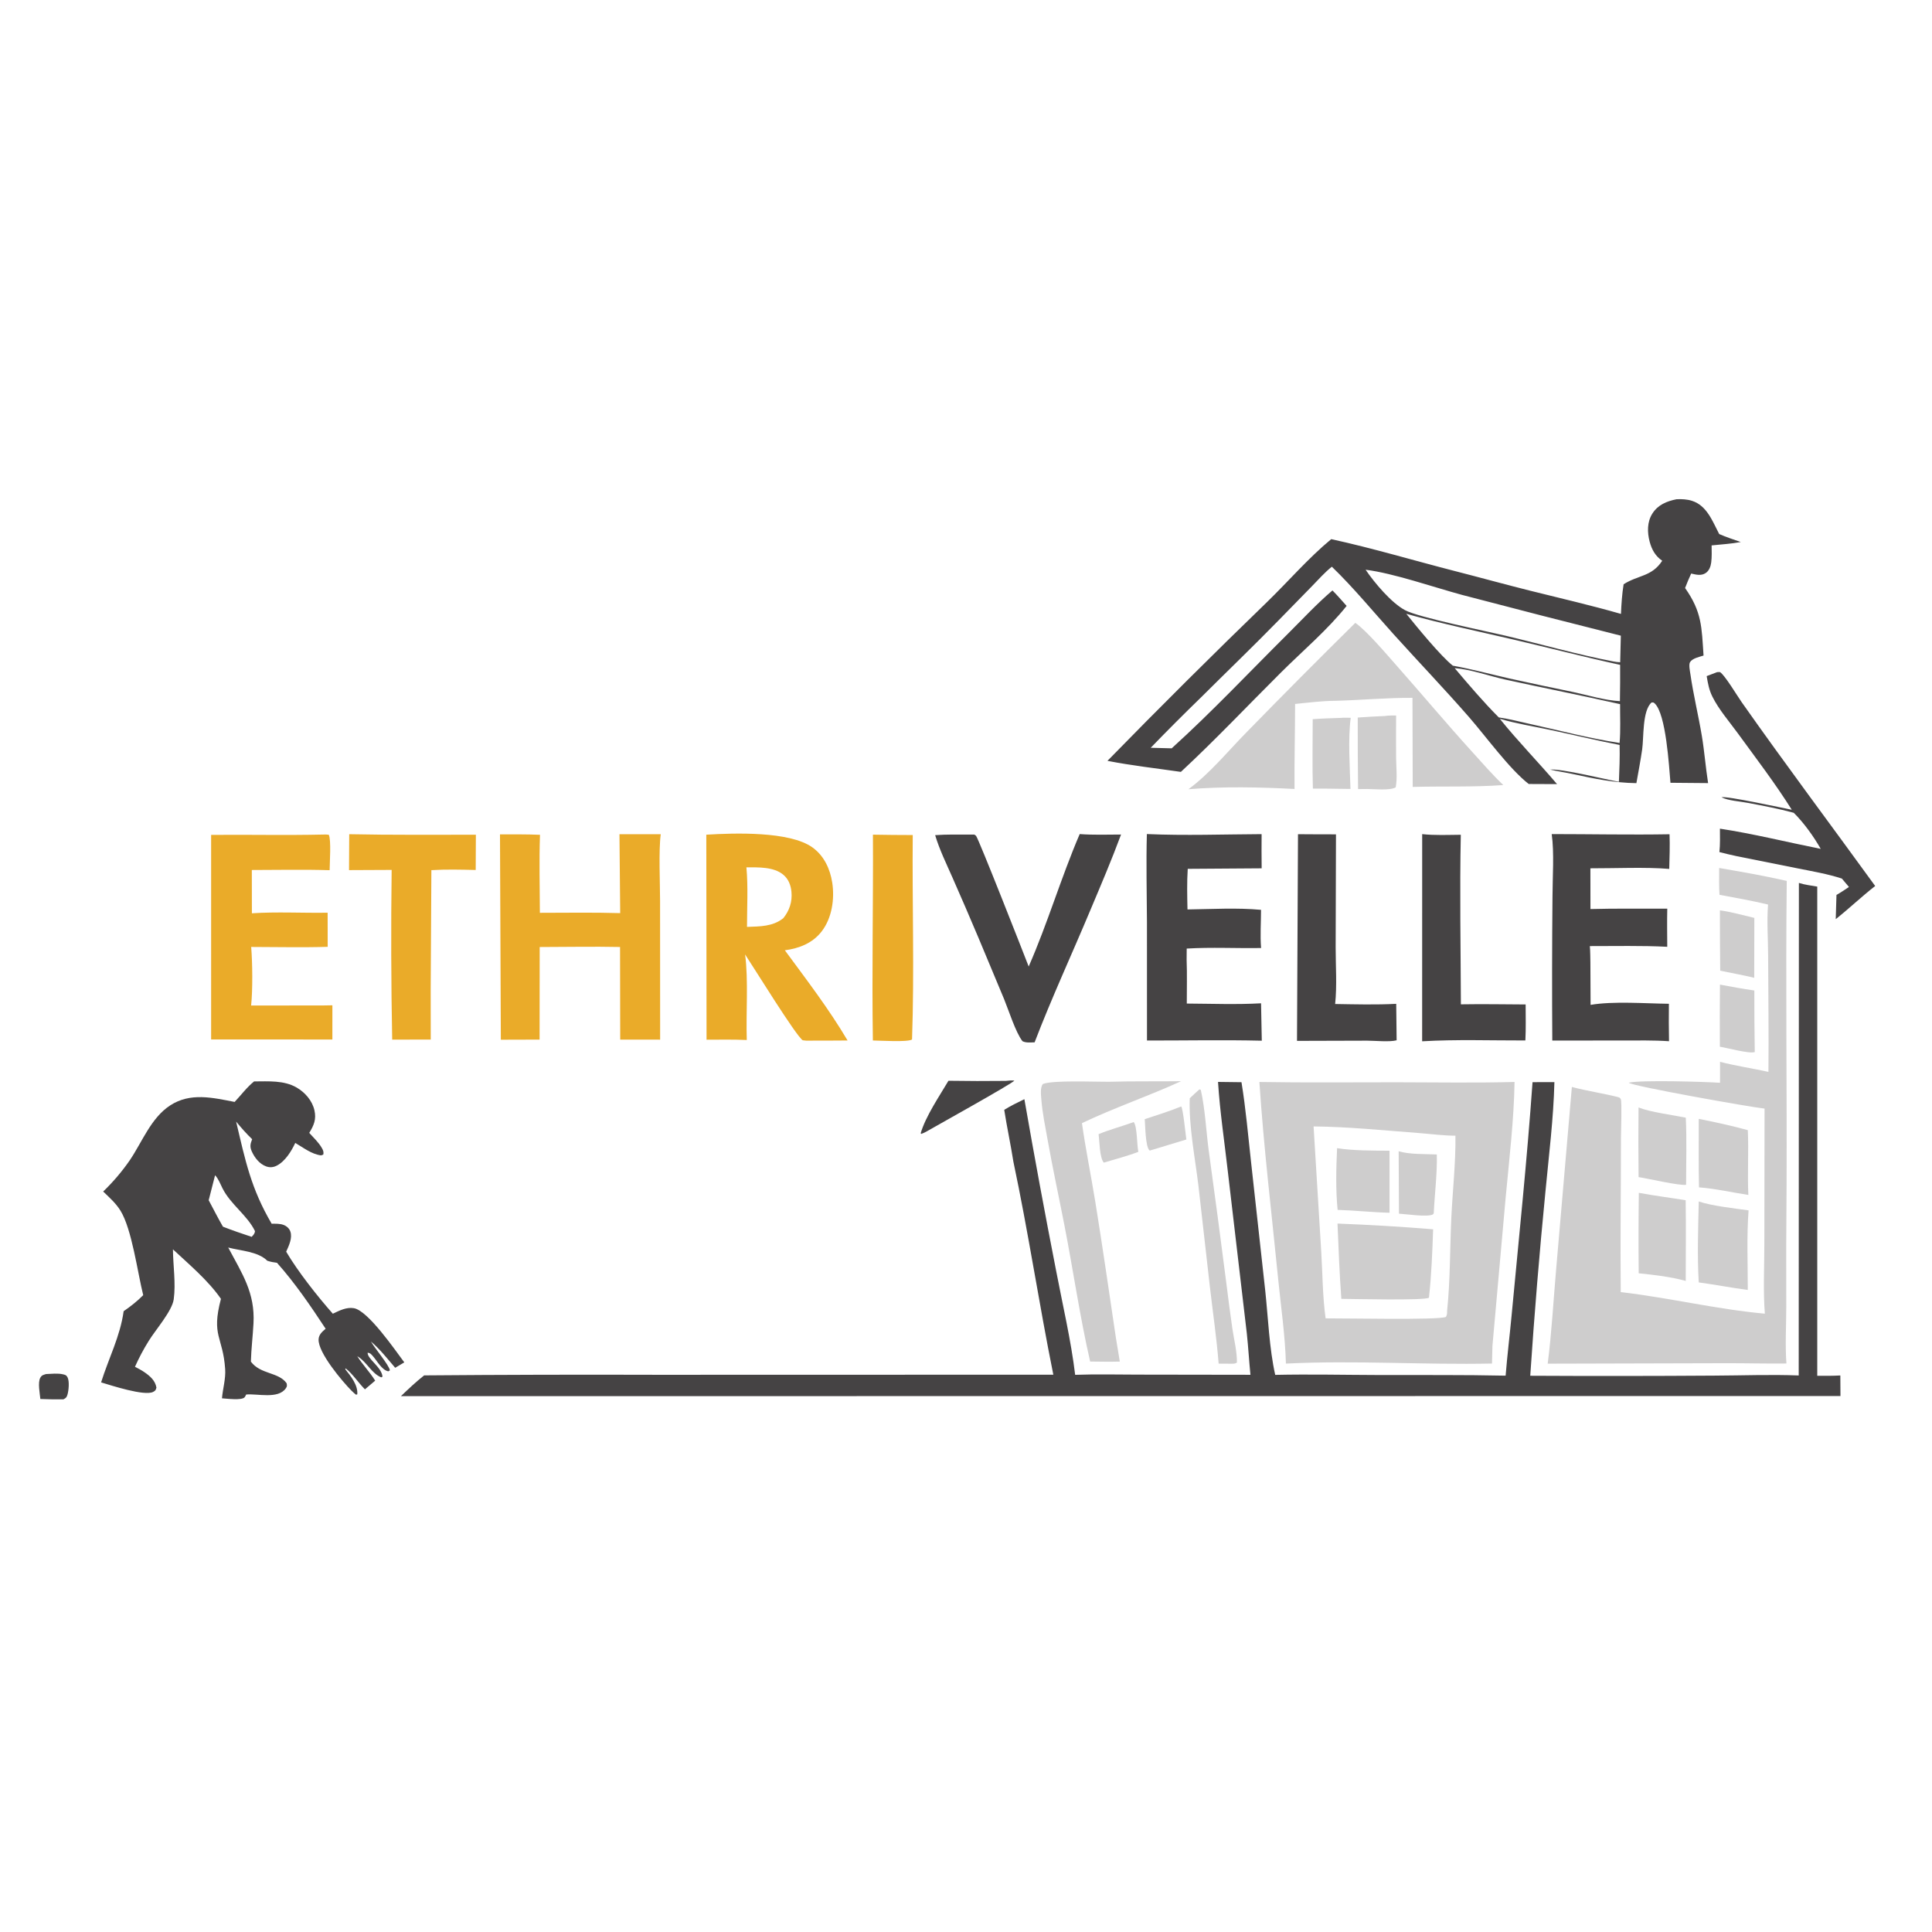 <?xml version="1.0" encoding="utf-8" ?>
<svg xmlns="http://www.w3.org/2000/svg" xmlns:xlink="http://www.w3.org/1999/xlink" width="24" height="24">
	<path fill="#454344" transform="scale(0.023 0.023)" d="M905.501 269.646C908.261 269.496 911.185 269.655 913.834 270.492C921.913 273.044 924.957 281.597 928.537 288.434C932.313 290.114 936.308 291.376 940.205 292.75C935.041 293.718 929.673 294.031 924.446 294.569C924.487 297.581 924.614 300.798 924.232 303.786C923.959 305.924 923.138 308.219 921.281 309.475C918.817 311.143 916.078 310.368 913.404 309.777C912.211 312.352 911.14 314.942 910.115 317.588C919.253 330.566 919.046 338.653 920.09 354.07C917.826 354.783 914.2 355.507 912.827 357.569C911.956 358.877 912.77 362.591 912.996 364.164C914.597 375.296 917.302 386.316 919.163 397.417C920.586 405.91 921.206 414.479 922.552 422.955L902.217 422.779C901.453 414.072 899.865 385.548 893.669 379.889C892.95 379.231 892.908 379.411 892.014 379.422C886.947 383.825 887.862 398.417 886.943 404.742C886.066 410.778 884.894 416.957 883.819 422.979C871.734 422.83 861.004 420.558 849.25 418.016C845.237 417.149 841.157 416.589 837.166 415.641C843.762 415.156 866.312 420.809 874.378 422.253C874.659 415.581 874.922 409.031 874.757 402.352C862.35 399.952 850.032 396.951 837.669 394.31C828.546 392.36 818.981 390.868 810.054 388.225C819.806 400.348 830.87 411.628 840.963 423.5L825.666 423.436C815.253 415.35 802.554 397.769 793.444 387.327C780.168 372.109 766.156 357.489 752.625 342.492C741.622 330.298 731.156 317.499 719.337 306.08C715.461 309.166 711.988 313.131 708.522 316.672L690.855 334.754C677.016 348.934 662.722 362.665 648.685 376.65C639.482 385.582 630.42 394.659 621.503 403.877L632.827 404.173C654.538 384.515 674.683 363.078 695.456 342.438C703.372 334.573 711.185 326.113 719.664 318.897C722.323 321.583 724.807 324.435 727.319 327.257C716.978 340.213 703.715 351.413 691.966 363.102C673.901 381.072 656.478 399.541 637.797 416.899C624.585 414.985 611.237 413.492 598.136 410.937C626.431 381.973 655.135 353.41 684.238 325.258C695.69 314.144 706.764 301.292 718.999 291.19C741.498 296.095 763.674 302.766 785.981 308.48C799.457 311.932 812.879 315.647 826.369 319.02C842.752 323.116 859.253 326.905 875.484 331.572C875.715 326.235 876.069 320.836 876.922 315.561C884.794 310.516 892.118 311.542 897.768 302.864C894.076 300.356 892.122 296.851 890.981 292.557C889.648 287.542 889.573 281.91 892.435 277.399C895.469 272.62 900.196 270.712 905.501 269.646ZM874.923 378.698C875.037 372.164 875.073 365.629 875.031 359.094C855.856 354.907 836.831 349.958 817.716 345.499C798.38 340.989 778.669 336.892 759.552 331.528C765.338 338.721 778.114 354.337 784.679 359.529C795 361.397 805.185 364.154 815.412 366.483C826.871 369.007 838.348 371.447 849.842 373.805C857.875 375.529 866.726 378.254 874.923 378.698ZM875.063 357.696L875.417 343.332C846.787 336.145 818.197 328.803 789.647 321.307C774.375 317.176 752.651 309.591 737.566 307.715C742.41 314.812 751.427 325.59 758.932 329.589C766.256 333.493 802.457 340.814 813.056 343.329C832.386 347.915 851.765 353.45 871.255 357.231C872.523 357.477 873.773 357.626 875.063 357.696ZM809.493 387.475C815.169 388.275 820.849 389.802 826.455 391.032C842.392 394.529 858.639 398.844 874.743 401.281C875.35 394.34 874.967 387.283 875.006 380.317C854.379 375.658 833.64 371.584 812.993 367.038C804.126 365.086 794.704 361.578 785.68 360.866C793.337 369.916 801.13 379.063 809.493 387.475Z"/>
	<path fill="#CECDCD" transform="scale(0.023 0.023)" d="M680.195 584.377C704.92 584.803 729.684 584.521 754.415 584.54C775.594 584.556 796.849 584.959 818.014 584.37C817.701 604.565 815.104 626.585 813.206 646.876L806.074 726.877L805.826 736.455C768.787 737.232 731.536 734.623 694.523 736.486C694.12 721.388 691.841 705.933 690.348 690.887C686.831 655.456 682.553 619.901 680.195 584.377ZM781.597 707.88C783.299 691.518 783.09 674.562 783.845 658.104C784.525 643.308 786.276 628.16 786.087 613.391C779.397 613.375 772.567 612.426 765.886 611.924C747.162 610.516 728.251 608.57 709.47 608.388L713.6 675.98C714.326 687.865 714.323 700.282 715.964 712.046C724.971 711.963 777.268 713.067 780.944 711.271C781.64 710.039 781.593 709.254 781.597 707.88Z"/>
	<path fill="#CECDCD" transform="scale(0.023 0.023)" d="M722.389 660.846C739.625 661.511 756.846 662.542 774.038 663.94C773.613 675.937 773.163 688.131 771.866 700.061L771.789 700.886C769.527 702.521 730.666 701.539 724.454 701.518C723.47 687.989 722.96 674.398 722.389 660.846Z"/>
	<path fill="#CECDCD" transform="scale(0.023 0.023)" d="M722.164 620.119C730.473 621.489 741.929 621.474 750.491 621.495L750.489 655.013C741.14 654.79 731.808 653.737 722.454 653.463C721.368 642.661 721.659 630.956 722.164 620.119Z"/>
	<path fill="#CECDCD" transform="scale(0.023 0.023)" d="M755.419 621.787C761.472 623.61 769.682 623.218 776.027 623.532C776.283 633.998 774.858 644.849 774.369 655.334L773.883 655.945C770.721 657.45 759.605 655.736 755.594 655.51L755.419 621.787Z"/>
	<path fill="#454344" transform="scale(0.023 0.023)" d="M971.586 476.871C974.729 477.892 978.245 478.276 981.506 478.856L981.505 743.066C985.672 743.105 989.807 743.119 993.969 742.89L994.038 753.997L216.53 754.068C220.563 750.211 224.693 746.294 229.083 742.849C271.208 742.503 313.335 742.397 355.461 742.531L568.906 742.477C561.181 704.226 555.415 665.546 547.324 627.379C545.861 618.038 543.843 608.781 542.387 599.429C545.868 597.251 549.58 595.462 553.269 593.672C558.649 624.55 564.351 655.37 570.375 686.129C573.886 704.505 578.484 724.076 580.695 742.545C591.95 742.15 603.279 742.409 614.542 742.437L675.369 742.529C674.623 735.079 674.207 727.605 673.407 720.153L663.197 633.077C661.38 616.911 658.889 600.572 657.855 584.344L670.531 584.503C672.857 598.715 674.104 613.288 675.698 627.602L683.358 697.073C684.915 711.656 685.546 728.339 688.745 742.572C707.421 742.168 726.203 742.598 744.888 742.654C767.642 742.722 790.448 742.506 813.194 742.999C814.051 732.231 815.388 721.468 816.398 710.707C820.347 668.675 824.752 626.588 827.727 584.476L839.539 584.459C839.051 604.15 836.55 623.993 834.697 643.595C831.439 676.701 828.704 709.857 826.49 743.049C859.675 743.229 892.859 743.203 926.043 742.972C941.13 742.913 956.422 742.305 971.491 742.894L971.586 476.871Z"/>
	<path fill="#454344" transform="scale(0.023 0.023)" d="M137.233 584.075C144.937 584.07 153.406 583.381 160.298 587.429C164.799 590.073 168.634 594.47 169.816 599.64C170.943 604.571 169.519 607.793 167.023 611.876C169.284 614.361 172.075 617.013 173.764 619.919C174.516 621.212 174.952 622.154 174.589 623.622L173.401 624.021C168.316 623.408 163.826 619.836 159.469 617.3C157.378 621.791 153.99 627.281 149.454 629.58C147.591 630.525 145.678 630.682 143.712 629.957C140.107 628.627 137.489 625.246 135.975 621.839C134.841 619.286 135.204 617.8 136.189 615.293C133.061 612.29 130.295 609.13 127.534 605.788C132.514 626.869 135.533 641.86 146.727 660.94C148.819 660.94 151.087 660.827 153.08 661.552C154.707 662.144 156.212 663.413 156.8 665.082C158.052 668.635 156.014 672.837 154.567 676.04C160.922 686.807 171.422 700.116 179.763 709.543C183.294 707.87 187.094 705.87 191.12 706.552C198.826 707.857 213.527 729.382 218.363 735.822L213.441 738.743C209.291 733.892 205.211 728.694 200.341 724.549C202.413 728.255 210.151 737.269 210.585 740.148L209.731 740.657C206.228 739.991 203.679 735.023 201.445 732.508C200.518 731.464 199.989 730.722 198.547 730.611C198.445 734.043 206.091 738.341 206.589 743.515L205.943 743.92C200.86 741.956 198.164 735.788 193.529 732.851C193.341 732.732 193.151 732.618 192.962 732.501C195.901 737.106 199.725 741.039 202.641 745.689L197.105 750.389C193.525 746.806 190.668 742.257 186.716 739.078L186.465 739.521C189.457 743.22 193.411 748.128 192.966 753.092L192.261 753.274C191.405 752.586 190.587 751.851 189.811 751.073C184.963 746.167 171.666 730.523 172.077 723.334C172.226 720.736 174.041 719.251 175.878 717.662C167.757 705.319 159.444 693.097 149.607 682.042C147.77 681.823 146.126 681.513 144.368 680.932C139.268 675.869 129.992 675.596 123.258 673.791C130.738 687.891 137.802 698.152 136.913 714.74C136.543 721.642 135.699 728.505 135.5 735.418C140.689 742.403 150.43 740.936 154.816 747.108C155.019 748.363 155.148 748.711 154.377 749.828C150.237 755.825 138.989 752.597 132.984 753.182C132.788 753.556 132.401 754.332 132.146 754.644C130.627 756.511 122.443 755.381 119.886 755.237C120.325 750.035 121.972 744.706 121.616 739.474C120.4 721.654 113.997 721.771 119.333 701.509C112.445 691.564 102.21 683.002 93.408 674.772C93.473 683.541 95.025 693.091 93.831 701.763C92.959 708.091 83.95 718.317 80.302 724.27C77.515 728.737 75.041 733.393 72.899 738.204C74.619 739.102 76.36 739.996 77.959 741.098C81.058 743.235 83.814 745.592 84.496 749.459C84.078 750.789 84.024 751.11 82.689 751.781C77.981 754.144 60.185 748.302 54.603 746.628C58.641 733.676 64.91 721.788 66.782 708.179C70.555 705.593 74.133 702.772 77.351 699.518C74.284 687.306 71.251 663.783 65.007 653.784C62.536 649.828 59.064 646.749 55.727 643.543C61.083 638.399 65.906 632.729 70.125 626.617C76.814 616.732 81.56 603.773 91.909 597.035C102.812 589.937 114.874 592.852 126.726 595.157C130.176 591.49 133.32 587.232 137.233 584.075ZM120.419 662.541C125.536 664.542 130.709 666.297 135.922 668.028C136.848 667.014 137.588 666.36 137.716 664.918C133.539 656.318 124.493 650.502 120.154 641.764C119.036 639.514 117.911 636.558 116.163 634.756L112.716 648.248C115.27 653.003 117.712 657.876 120.419 662.541Z"/>
	<path fill="#CECDCD" transform="scale(0.023 0.023)" d="M928.528 468.796C940.749 470.907 952.942 473 965.031 475.785C964.407 530.203 965.144 584.687 964.941 639.115C964.743 661.403 964.684 683.692 964.765 705.98C964.775 716.042 964.103 726.406 964.853 736.429C954.073 736.56 943.25 736.249 932.46 736.272L835.912 736.527C838.068 719.815 838.967 702.819 840.436 686.03L848.969 587.071C857.157 589.236 865.645 590.476 873.887 592.527L874.809 592.892C875.012 593.167 875.313 593.392 875.419 593.718C876.059 595.68 875.486 610.841 875.487 614.346C875.492 642.173 875.084 670.054 875.361 697.872C901.381 700.878 927.078 707.142 953.199 709.519C952.233 697.081 952.931 684.035 952.93 671.541L953.04 598.754C946.016 598.067 881.154 586.566 879.669 584.766C886.398 583.204 920.836 584.262 928.989 584.811L929.006 573.494C937.551 575.72 946.489 576.998 955.136 578.923C955.335 557.937 955.05 536.912 954.972 515.923C954.938 506.931 954.209 497.5 954.937 488.555C946.272 486.47 937.465 484.919 928.705 483.285C928.365 478.496 928.546 473.6 928.528 468.796Z"/>
	<path fill="#EAAB29" transform="scale(0.023 0.023)" d="M381.476 450.819C396.631 449.896 426.475 448.876 438.773 457.671C445.05 462.16 448.363 469.315 449.502 476.767C450.843 485.54 449.34 495.78 443.866 502.957C438.952 509.399 431.658 512.226 423.905 513.255C435.736 529.353 447.547 544.709 457.779 561.969C450.314 562.076 442.841 562.026 435.375 562.049L433.547 561.856C429.906 559.489 407.296 522.837 402.424 515.488C404.288 529.237 402.845 547.32 403.341 561.717C396.121 561.37 388.837 561.543 381.607 561.546L381.476 450.819ZM423.078 495.91C426.408 491.758 427.955 487.028 427.465 481.698C427.132 478.088 425.866 474.752 423.015 472.397C417.83 468.115 409.497 468.438 403.14 468.463C404.107 478.926 403.455 490.097 403.456 500.618C410.413 500.348 417.335 500.505 423.078 495.91Z"/>
	<path fill="#EAAB29" transform="scale(0.023 0.023)" d="M334.572 450.565L356.875 450.554C355.672 459.545 356.511 476.894 356.51 486.61L356.541 561.518L350.434 561.501L334.973 561.495L334.887 511.473C320.446 511.167 305.937 511.474 291.489 511.491L291.436 561.494L270.501 561.556L270.046 450.645C277.245 450.656 284.465 450.566 291.657 450.881C291.144 464.833 291.558 479.038 291.588 493.012C306.021 493.007 320.544 492.748 334.968 493.179L334.572 450.565Z"/>
	<path fill="#454344" transform="scale(0.023 0.023)" d="M619.427 450.474C640.038 451.384 660.777 450.622 681.4 450.519C681.342 456.674 681.351 462.83 681.426 468.985L641.499 469.262C641.026 476.587 641.209 483.862 641.363 491.195C654.492 491.027 668.008 490.197 681.083 491.406C681.091 498.255 680.557 505.193 681.117 512.023C667.756 512.255 654.28 511.505 640.944 512.327L640.899 518.375C641.197 526.225 640.972 534.166 640.99 542.027C654.257 542.098 667.863 542.634 681.098 541.884C681.19 548.618 681.323 555.351 681.497 562.083C660.878 561.595 640.12 562.009 619.489 561.989L619.472 498.091C619.403 482.241 618.987 466.317 619.427 450.474Z"/>
	<path fill="#454344" transform="scale(0.023 0.023)" d="M838.082 450.49C859.279 450.495 880.539 450.951 901.724 450.582C901.965 456.819 901.712 463.068 901.559 469.304C888.835 468.229 872.034 469.014 858.977 468.973L859.008 490.981C872.814 490.604 886.682 490.847 900.497 490.759C900.335 497.62 900.459 504.502 900.488 511.365C886.61 510.657 872.572 511.019 858.676 510.988C858.947 513.91 858.895 516.937 858.975 519.875L859.08 542.733C871.35 540.629 888.71 542.002 901.378 542.141C901.291 548.883 901.311 555.626 901.439 562.368C893.042 561.781 884.51 561.988 876.093 561.984L838.396 561.996C838.221 536.137 838.257 510.277 838.504 484.419C838.511 474.001 839.506 460.539 838.082 450.49Z"/>
	<path fill="#EAAB29" transform="scale(0.023 0.023)" d="M174.853 450.74C175.778 450.692 176.641 450.754 177.563 450.846C178.966 453.519 178.049 466.342 178.036 470.001C164.064 469.547 149.994 469.89 136.011 469.888L136.05 493.269C149.573 492.375 163.388 493.179 176.959 492.96L176.988 511.384C163.254 511.809 149.409 511.464 135.663 511.449C136.369 519.838 136.527 534.838 135.629 543.076L173.94 543.06L179.526 542.966L179.516 561.437L114.031 561.421L114.03 450.928C134.297 450.737 154.597 451.215 174.853 450.74Z"/>
	<path fill="#CECDCD" transform="scale(0.023 0.023)" d="M731.999 336.414C737.879 340.347 749.436 353.979 754.776 360.018C768.157 375.147 781.102 390.62 794.677 405.581C800.327 411.808 805.852 418.198 811.934 424.01C795.786 425.205 779.235 424.563 763.009 425.018L762.878 376.912C749.049 376.817 735.2 378.133 721.375 378.508C714.158 378.519 706.677 379.487 699.485 380.214C699.462 395.524 699.055 410.814 699.183 426.131C680.319 425.138 660.716 424.716 641.871 426.265C653.416 417.808 663.097 405.822 673.138 395.623C692.569 375.699 712.19 355.962 731.999 336.414Z"/>
	<path fill="#454344" transform="scale(0.023 0.023)" d="M583.15 450.485C590.546 451.033 598.064 450.765 605.481 450.736C600.41 464.419 594.662 477.906 588.993 491.349C579.02 515.199 568.031 538.857 558.793 562.977C556.562 562.983 554.302 563.364 552.244 562.357C548.57 557.663 544.789 545.651 542.316 539.63L528.49 506.542C523.914 495.691 519.246 484.878 514.489 474.105C511.185 466.572 507.422 458.958 505.077 451.068C511.248 450.608 517.544 450.776 523.732 450.745L526.204 450.758C526.522 450.982 526.91 451.131 527.159 451.43C528.646 453.21 552.841 514.891 555.594 522.015C565.838 498.693 573.088 473.935 583.15 450.485Z"/>
	<path fill="#CECDCD" transform="scale(0.023 0.023)" d="M598.828 584.269C611.851 583.887 624.893 584.122 637.922 583.958C620.325 592.011 601.8 598.287 584.365 606.609C586.389 620.858 589.292 635.026 591.597 649.236C595.532 673.492 599.015 697.868 602.642 722.175C603.391 726.577 604.115 730.985 604.814 735.396C599.474 735.536 594.132 735.437 588.791 735.376C583.206 711.025 579.636 686.038 574.843 661.506C571.836 646.12 568.523 630.809 565.767 615.373C564.504 608.304 563.007 601.106 562.438 593.942C562.249 591.568 561.706 587.309 563.274 585.462C568.785 583.313 591.125 584.339 598.828 584.269Z"/>
	<path fill="#EAAB29" transform="scale(0.023 0.023)" d="M188.614 450.552C211.391 451.036 234.238 450.822 257.021 450.842L256.934 469.888C248.993 469.68 240.92 469.484 232.991 469.97L232.62 534.75L232.648 561.485L211.821 561.492C211.232 530.946 211.136 500.392 211.534 469.843L188.508 469.949L188.614 450.552Z"/>
	<path fill="#454344" transform="scale(0.023 0.023)" d="M768.125 450.51C775.006 451.259 782.071 450.915 788.982 450.859C788.346 481.331 788.928 511.956 789.029 542.443C800.677 542.24 812.353 542.451 824.004 542.509C824.015 548.976 824.184 555.5 823.861 561.958C805.37 561.996 786.544 561.322 768.104 562.404L768.125 450.51Z"/>
	<path fill="#454344" transform="scale(0.023 0.023)" d="M701.051 450.552C707.891 450.671 714.727 450.576 721.566 450.634L721.394 511.64C721.383 521.673 722.165 532.317 721.115 542.267C732.052 542.441 743.18 542.747 754.099 542.17L754.327 561.863C750.417 562.886 742.619 562.066 738.4 562.065L700.513 562.176L701.051 450.552Z"/>
	<path fill="#454344" transform="scale(0.023 0.023)" d="M927.432 363.022C927.904 362.933 928.509 363 928.993 363.006C931.617 364.665 938.359 375.94 940.706 379.275C964.237 412.719 988.784 445.423 1012.79 478.527C1005.46 484.245 998.754 490.656 991.491 496.434L991.884 483.348C994.209 482.04 996.408 480.534 998.625 479.054C997.369 477.526 996.073 476.027 994.797 474.515C987.135 472.013 978.897 470.603 971.001 469.027L937.818 462.378C934.746 461.774 931.699 460.953 928.657 460.21C929.1 456.019 928.956 451.766 928.94 447.557C947.195 450.34 965.262 454.867 983.378 458.482C979.592 451.813 974.252 444.365 968.807 438.994C960.633 436.765 952.33 435.233 944.017 433.635C939.817 432.828 933.529 432.479 929.766 430.611C932.443 429.768 962.611 436.36 967.742 437.353C958.789 423.083 948.509 409.662 938.598 396.052C934 389.738 928.338 383.236 924.873 376.268C923.062 372.627 922.446 369.136 921.778 365.168L927.432 363.022Z"/>
	<path fill="#EAAB29" transform="scale(0.023 0.023)" d="M471.474 450.806C478.64 450.931 485.806 450.999 492.973 451.009C492.646 487.773 493.879 524.702 492.597 561.432C490.082 562.971 475.347 562.004 471.444 561.967C470.856 524.942 471.683 487.844 471.474 450.806Z"/>
	<path fill="#CECDCD" transform="scale(0.023 0.023)" d="M647.849 588.34L648.572 588.701C650.918 599.169 651.409 610.678 652.831 621.355C656.092 644.993 659.234 668.647 662.256 692.317C663.292 700.787 664.412 709.247 665.618 717.695C666.495 723.586 668.167 729.984 668.063 735.925C666.937 736.721 665.972 736.505 664.625 736.55L658.193 736.509C657.119 722.934 655.128 709.333 653.552 695.801L647.229 640.019C645.386 624.932 642.064 608.303 642.575 593.192C644.251 591.503 646.089 589.942 647.849 588.34Z"/>
	<path fill="#CECDCD" transform="scale(0.023 0.023)" d="M917.503 648.904C923.95 651.207 937.227 652.73 944.41 653.722C943.35 667.88 943.998 682.49 943.987 696.703C935.137 695.553 926.352 693.82 917.498 692.633C916.64 678.228 917.187 663.346 917.503 648.904Z"/>
	<path fill="#CECDCD" transform="scale(0.023 0.023)" d="M885.131 644.246C893.502 645.806 902.022 646.876 910.434 648.247C910.667 662.761 910.459 677.314 910.472 691.831C902.331 689.604 893.454 688.55 885.061 687.702C884.917 673.217 884.94 658.731 885.131 644.246Z"/>
	<path fill="#CECDCD" transform="scale(0.023 0.023)" d="M917.501 604.293C926.358 606.092 935.291 607.981 943.999 610.4C944.536 622.036 943.748 633.744 944.285 645.397C935.392 644.029 926.63 641.99 917.637 641.298C917.344 628.983 917.539 616.614 917.501 604.293Z"/>
	<path fill="#CECDCD" transform="scale(0.023 0.023)" d="M884.974 598.139C891.483 600.732 903.193 602.147 910.501 603.663C911.079 615.631 910.669 627.908 910.67 639.911C907.092 640.503 890.108 636.525 884.999 635.756C884.854 623.217 884.845 610.678 884.974 598.139Z"/>
	<path fill="#CECDCD" transform="scale(0.023 0.023)" d="M748.073 386.711C749.969 386.365 752.114 386.492 754.049 386.432C753.99 394.089 753.988 401.747 754.045 409.403C754.099 414.478 754.756 420.306 753.825 425.262C750.446 427.091 742.354 426.144 738.375 426.139L733.497 426.19C733.346 413.311 733.287 400.431 733.319 387.551C738.232 387.193 743.151 386.913 748.073 386.711Z"/>
	<path fill="#CECDCD" transform="scale(0.023 0.023)" d="M724.284 387.73C725.962 387.523 727.832 387.691 729.532 387.694C727.999 398.824 729.076 414.652 729.397 426.117L716.625 425.944L709.09 425.932C708.701 413.472 709.012 400.899 708.994 388.427C714.081 388.043 719.187 387.915 724.284 387.73Z"/>
	<path fill="#CECDCD" transform="scale(0.023 0.023)" d="M928.951 531.784C935.132 532.954 941.296 534.081 947.524 534.969C947.505 546.052 947.581 557.135 947.754 568.217C944.933 569.28 932.655 565.929 928.899 565.326C928.824 554.145 928.842 542.964 928.951 531.784Z"/>
	<path fill="#CECDCD" transform="scale(0.023 0.023)" d="M928.925 491.672C935.131 492.519 941.415 494.337 947.527 495.758L947.461 528.102C941.397 526.647 935.197 525.558 929.091 524.261C928.972 513.398 928.916 502.535 928.925 491.672Z"/>
	<path fill="#454344" transform="scale(0.023 0.023)" d="M543.211 583.792C544.811 583.607 546.255 583.478 547.861 583.631C547.439 584.867 504.211 608.912 500.74 610.943C499.686 611.574 498.719 612.007 497.576 612.436L497.268 612.048C499.982 602.838 507.362 592.03 512.263 583.727C522.578 583.892 532.895 583.914 543.211 583.792Z"/>
	<path fill="#CECDCD" transform="scale(0.023 0.023)" d="M637.966 597.604C638.941 598.442 640.4 613.181 640.747 615.441L621.018 621.431C620.986 621.418 620.949 621.414 620.922 621.392C618.565 619.469 618.595 607.784 618.283 604.462C624.848 602.286 631.565 600.222 637.966 597.604Z"/>
	<path fill="#CECDCD" transform="scale(0.023 0.023)" d="M612.322 606.034C614.248 608.386 614.012 618.383 614.824 622.108C608.808 624.428 602.338 626.054 596.161 627.94C593.82 625.167 593.892 616.383 593.341 612.573C599.471 610.019 606.064 608.317 612.322 606.034Z"/>
	<path fill="#454344" transform="scale(0.023 0.023)" d="M24.898 742.123C27.769 742.024 31.202 741.603 33.991 742.266C35.263 742.569 35.827 742.669 36.459 743.863C37.586 745.994 37.106 751.008 36.439 753.249C35.996 754.739 35.621 755.089 34.266 755.778C30.109 755.838 25.95 755.78 21.796 755.606C21.534 752.718 20.301 746.695 21.779 744.093C22.603 742.644 23.445 742.606 24.898 742.123Z"/>
</svg>
